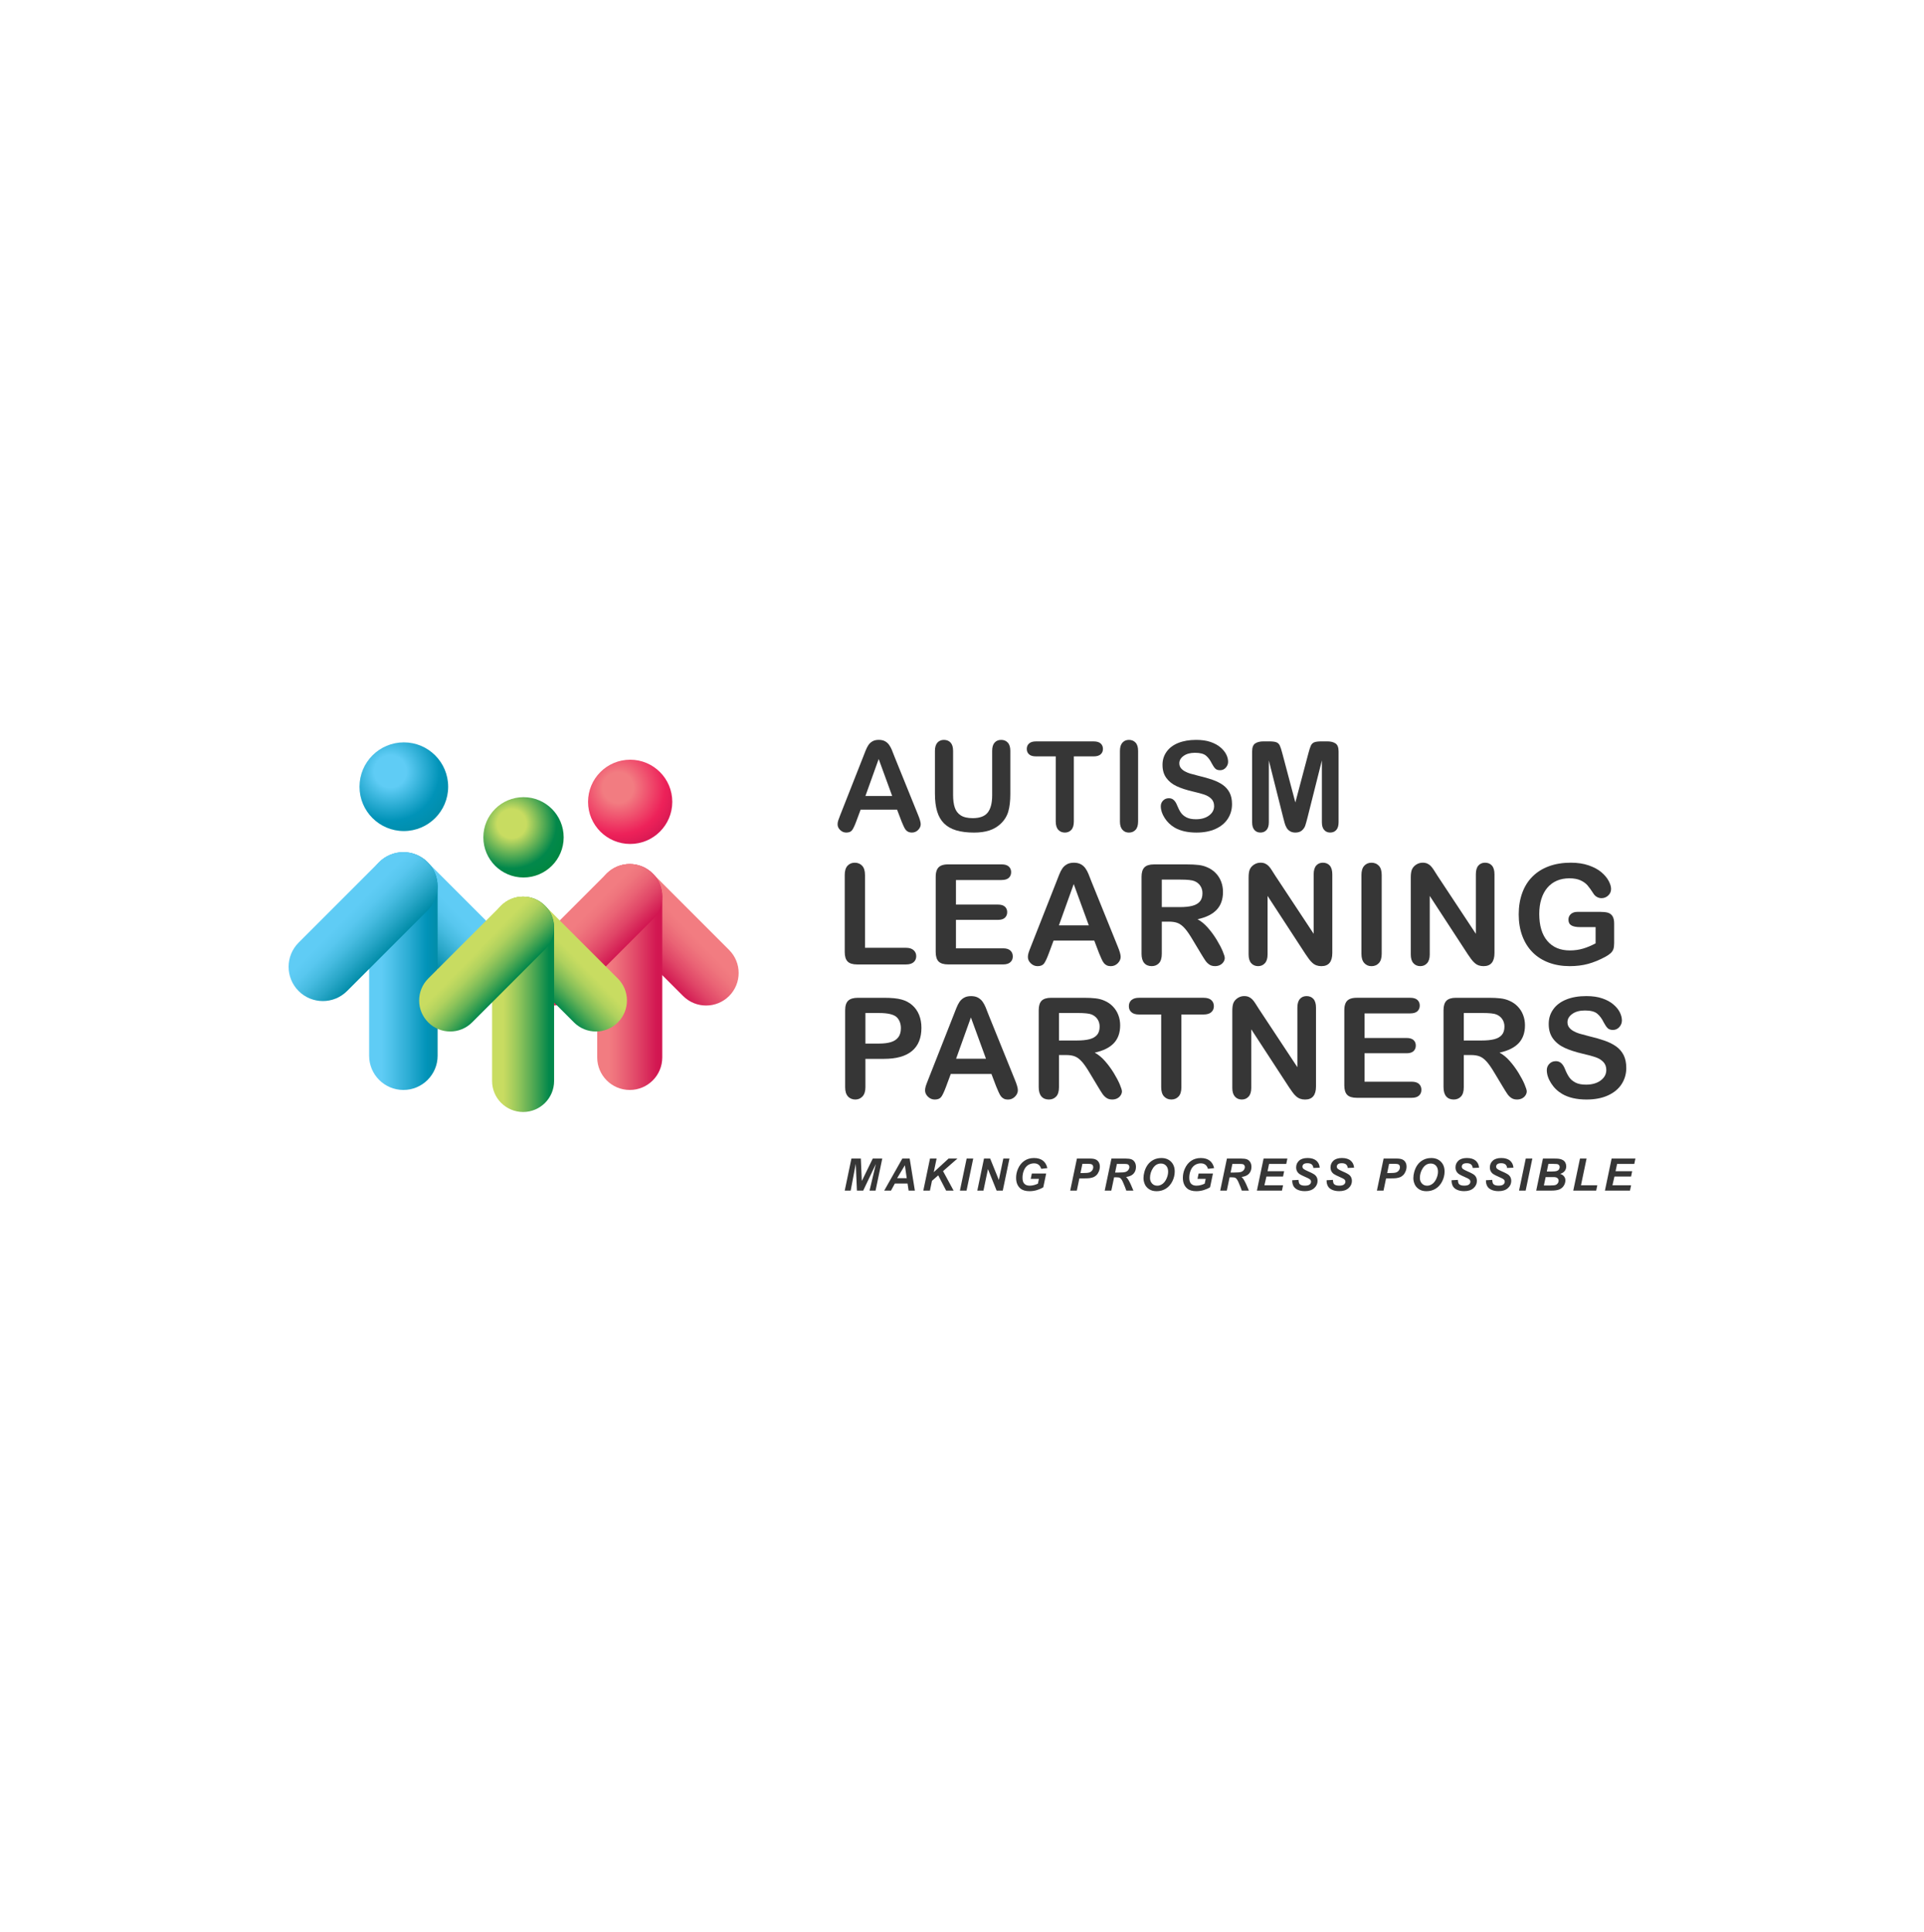 <?xml version="1.0" encoding="UTF-8"?> <svg xmlns="http://www.w3.org/2000/svg" width="246" height="247" viewBox="0 0 246 247" fill="none"><path d="M115.247 104.941L114.699 103.503H110.04L109.493 104.972C109.279 105.546 109.097 105.933 108.945 106.134C108.795 106.334 108.546 106.434 108.203 106.434C107.911 106.434 107.653 106.327 107.429 106.114C107.205 105.9 107.093 105.658 107.093 105.387C107.093 105.23 107.118 105.069 107.17 104.902C107.223 104.735 107.309 104.503 107.428 104.206L110.359 96.764C110.443 96.55 110.543 96.294 110.66 95.994C110.777 95.694 110.902 95.445 111.035 95.247C111.168 95.048 111.342 94.888 111.558 94.766C111.774 94.643 112.042 94.583 112.359 94.583C112.677 94.583 112.952 94.644 113.168 94.766C113.384 94.889 113.559 95.047 113.691 95.24C113.825 95.432 113.936 95.64 114.028 95.861C114.119 96.083 114.235 96.379 114.376 96.749L117.37 104.143C117.604 104.706 117.721 105.115 117.721 105.37C117.721 105.626 117.61 105.88 117.389 106.101C117.168 106.323 116.901 106.433 116.588 106.433C116.406 106.433 116.249 106.4 116.119 106.336C115.989 106.271 115.879 106.182 115.791 106.07C115.703 105.957 115.608 105.786 115.505 105.554C115.403 105.322 115.316 105.117 115.243 104.94L115.247 104.941ZM110.651 101.76H114.074L112.347 97.031L110.651 101.76Z" fill="#363636"></path><path d="M119.539 101.503V95.993C119.539 95.524 119.645 95.172 119.856 94.937C120.067 94.703 120.344 94.586 120.689 94.586C121.033 94.586 121.334 94.703 121.545 94.937C121.756 95.172 121.861 95.523 121.861 95.993V101.629C121.861 102.27 121.933 102.805 122.076 103.235C122.219 103.666 122.473 103.999 122.838 104.235C123.203 104.472 123.714 104.591 124.371 104.591C125.278 104.591 125.918 104.35 126.294 103.869C126.669 103.387 126.857 102.655 126.857 101.676V95.993C126.857 95.519 126.961 95.166 127.17 94.934C127.379 94.702 127.657 94.586 128.006 94.586C128.355 94.586 128.639 94.702 128.854 94.934C129.07 95.166 129.179 95.519 129.179 95.993V101.503C129.179 102.4 129.092 103.147 128.917 103.747C128.742 104.347 128.412 104.872 127.929 105.326C127.512 105.711 127.027 105.993 126.475 106.17C125.923 106.348 125.277 106.436 124.537 106.436C123.656 106.436 122.897 106.341 122.262 106.151C121.626 105.96 121.107 105.666 120.706 105.268C120.305 104.869 120.01 104.358 119.823 103.735C119.635 103.112 119.541 102.369 119.541 101.503H119.539Z" fill="#363636"></path><path d="M139.832 96.694H137.299V105.019C137.299 105.498 137.193 105.854 136.979 106.086C136.766 106.318 136.49 106.434 136.151 106.434C135.812 106.434 135.527 106.317 135.311 106.083C135.094 105.848 134.986 105.493 134.986 105.02V96.694H132.454C132.058 96.694 131.764 96.607 131.571 96.432C131.379 96.258 131.282 96.027 131.282 95.741C131.282 95.454 131.382 95.21 131.583 95.038C131.783 94.866 132.073 94.78 132.454 94.78H139.833C140.234 94.78 140.532 94.868 140.729 95.046C140.923 95.223 141.022 95.455 141.022 95.742C141.022 96.028 140.923 96.259 140.725 96.433C140.527 96.609 140.23 96.695 139.834 96.695L139.832 96.694Z" fill="#363636"></path><path d="M143.195 105.022V95.993C143.195 95.524 143.301 95.172 143.515 94.937C143.728 94.703 144.004 94.586 144.343 94.586C144.682 94.586 144.975 94.702 145.191 94.934C145.407 95.166 145.516 95.519 145.516 95.993V105.022C145.516 105.496 145.408 105.85 145.191 106.084C144.974 106.319 144.692 106.436 144.343 106.436C143.994 106.436 143.734 106.318 143.518 106.08C143.301 105.843 143.193 105.489 143.193 105.021L143.195 105.022Z" fill="#363636"></path><path d="M157.524 102.8C157.524 103.494 157.346 104.116 156.988 104.668C156.631 105.22 156.109 105.653 155.421 105.966C154.733 106.279 153.918 106.435 152.975 106.435C151.844 106.435 150.911 106.221 150.177 105.793C149.656 105.486 149.232 105.075 148.906 104.562C148.58 104.05 148.418 103.55 148.418 103.066C148.418 102.784 148.515 102.544 148.711 102.343C148.906 102.143 149.156 102.043 149.457 102.043C149.702 102.043 149.91 102.12 150.079 102.277C150.249 102.434 150.394 102.666 150.513 102.973C150.659 103.339 150.817 103.642 150.986 103.887C151.156 104.132 151.394 104.334 151.702 104.493C152.009 104.652 152.413 104.732 152.913 104.732C153.601 104.732 154.16 104.572 154.589 104.251C155.019 103.931 155.234 103.531 155.234 103.052C155.234 102.672 155.118 102.363 154.886 102.126C154.654 101.89 154.355 101.709 153.987 101.583C153.62 101.458 153.129 101.326 152.514 101.184C151.69 100.992 151.001 100.767 150.447 100.508C149.892 100.249 149.452 99.898 149.126 99.452C148.8 99.007 148.637 98.454 148.637 97.791C148.637 97.129 148.809 96.601 149.153 96.11C149.497 95.621 149.994 95.244 150.646 94.98C151.298 94.717 152.064 94.586 152.944 94.586C153.647 94.586 154.257 94.673 154.769 94.848C155.282 95.023 155.709 95.254 156.048 95.544C156.386 95.833 156.633 96.137 156.79 96.455C156.947 96.773 157.024 97.082 157.024 97.385C157.024 97.661 156.927 97.911 156.731 98.132C156.536 98.354 156.291 98.464 156 98.464C155.734 98.464 155.533 98.398 155.395 98.264C155.256 98.131 155.107 97.914 154.944 97.611C154.736 97.179 154.486 96.841 154.194 96.599C153.902 96.356 153.433 96.236 152.787 96.236C152.187 96.236 151.704 96.367 151.337 96.63C150.969 96.893 150.786 97.21 150.786 97.58C150.786 97.81 150.848 98.007 150.974 98.174C151.099 98.341 151.271 98.484 151.49 98.604C151.709 98.724 151.931 98.818 152.155 98.886C152.378 98.954 152.748 99.053 153.265 99.183C153.911 99.334 154.495 99.501 155.02 99.683C155.543 99.865 155.99 100.087 156.356 100.348C156.724 100.609 157.01 100.938 157.216 101.336C157.421 101.735 157.524 102.224 157.524 102.801V102.8Z" fill="#363636"></path><path d="M164.067 104.51L162.23 97.209V105.119C162.23 105.557 162.133 105.885 161.937 106.104C161.741 106.323 161.482 106.432 161.158 106.432C160.835 106.432 160.59 106.325 160.393 106.108C160.194 105.892 160.096 105.561 160.096 105.119V96.052C160.096 95.552 160.226 95.215 160.487 95.04C160.748 94.865 161.099 94.777 161.542 94.777H162.262C162.694 94.777 163.009 94.817 163.203 94.894C163.398 94.972 163.543 95.114 163.637 95.317C163.731 95.52 163.838 95.85 163.958 96.31L165.622 102.587L167.287 96.31C167.406 95.852 167.513 95.52 167.607 95.317C167.701 95.114 167.846 94.973 168.041 94.894C168.236 94.816 168.55 94.777 168.983 94.777H169.702C170.145 94.777 170.497 94.864 170.758 95.04C171.019 95.215 171.149 95.551 171.149 96.052V105.119C171.149 105.557 171.051 105.885 170.855 106.104C170.659 106.323 170.398 106.432 170.07 106.432C169.762 106.432 169.51 106.323 169.311 106.104C169.113 105.885 169.014 105.557 169.014 105.119V97.209L167.178 104.51C167.058 104.985 166.96 105.333 166.884 105.554C166.809 105.776 166.67 105.978 166.466 106.16C166.261 106.342 165.981 106.434 165.621 106.434C165.35 106.434 165.121 106.374 164.933 106.257C164.745 106.14 164.599 105.99 164.496 105.808C164.391 105.626 164.309 105.424 164.25 105.203C164.19 104.981 164.129 104.75 164.067 104.511V104.51Z" fill="#363636"></path><path d="M110.599 111.858V121.165H115.85C116.269 121.165 116.59 121.267 116.814 121.47C117.038 121.673 117.149 121.929 117.149 122.238C117.149 122.546 117.039 122.806 116.818 123.001C116.596 123.196 116.274 123.293 115.849 123.293H109.594C109.03 123.293 108.624 123.168 108.377 122.919C108.13 122.668 108.006 122.264 108.006 121.706V111.858C108.006 111.334 108.124 110.941 108.36 110.68C108.595 110.419 108.905 110.288 109.289 110.288C109.673 110.288 109.994 110.418 110.235 110.677C110.477 110.935 110.597 111.33 110.597 111.859L110.599 111.858Z" fill="#363636"></path><path d="M128.063 112.501H122.227V115.641H127.6C127.996 115.641 128.291 115.729 128.486 115.907C128.68 116.084 128.778 116.319 128.778 116.609C128.778 116.899 128.682 117.136 128.49 117.32C128.299 117.503 128.002 117.595 127.6 117.595H122.227V121.233H128.264C128.671 121.233 128.977 121.328 129.184 121.516C129.39 121.705 129.494 121.956 129.494 122.27C129.494 122.583 129.39 122.818 129.184 123.006C128.977 123.195 128.671 123.289 128.264 123.289H121.225C120.661 123.289 120.255 123.164 120.008 122.915C119.761 122.664 119.637 122.26 119.637 121.702V112.089C119.637 111.717 119.692 111.413 119.803 111.177C119.913 110.942 120.086 110.77 120.321 110.662C120.557 110.554 120.857 110.501 121.224 110.501H128.062C128.475 110.501 128.781 110.593 128.982 110.776C129.183 110.959 129.283 111.199 129.283 111.495C129.283 111.791 129.183 112.04 128.982 112.224C128.781 112.407 128.474 112.499 128.062 112.499L128.063 112.501Z" fill="#363636"></path><path d="M140.52 121.845L139.91 120.239H134.71L134.1 121.879C133.861 122.519 133.658 122.951 133.49 123.175C133.322 123.399 133.046 123.512 132.662 123.512C132.336 123.512 132.048 123.392 131.799 123.154C131.548 122.916 131.424 122.645 131.424 122.343C131.424 122.169 131.453 121.988 131.511 121.803C131.569 121.617 131.665 121.358 131.799 121.027L135.07 112.722C135.163 112.483 135.275 112.198 135.406 111.862C135.537 111.528 135.677 111.25 135.825 111.029C135.974 110.809 136.168 110.629 136.41 110.493C136.651 110.357 136.949 110.288 137.304 110.288C137.659 110.288 137.965 110.357 138.207 110.493C138.448 110.63 138.643 110.807 138.791 111.021C138.94 111.236 139.065 111.468 139.166 111.715C139.268 111.962 139.397 112.293 139.555 112.704L142.896 120.956C143.158 121.584 143.288 122.041 143.288 122.326C143.288 122.611 143.164 122.894 142.916 123.141C142.669 123.389 142.371 123.513 142.022 123.513C141.819 123.513 141.644 123.477 141.499 123.404C141.354 123.331 141.231 123.232 141.132 123.107C141.034 122.981 140.927 122.79 140.814 122.531C140.701 122.273 140.603 122.044 140.522 121.847L140.52 121.845ZM135.391 118.294H139.212L137.284 113.017L135.391 118.294Z" fill="#363636"></path><path d="M149.454 117.822H148.546V121.93C148.546 122.471 148.427 122.87 148.189 123.125C147.95 123.382 147.639 123.509 147.255 123.509C146.842 123.509 146.522 123.376 146.296 123.108C146.07 122.84 145.956 122.448 145.956 121.93V112.091C145.956 111.533 146.081 111.128 146.331 110.879C146.581 110.629 146.985 110.504 147.543 110.504H151.756C152.338 110.504 152.835 110.528 153.248 110.578C153.661 110.628 154.034 110.728 154.364 110.879C154.765 111.047 155.12 111.288 155.428 111.602C155.736 111.917 155.97 112.281 156.13 112.698C156.29 113.113 156.37 113.554 156.37 114.019C156.37 114.972 156.101 115.735 155.562 116.304C155.024 116.874 154.209 117.279 153.116 117.516C153.575 117.761 154.015 118.121 154.433 118.598C154.851 119.074 155.225 119.582 155.553 120.12C155.881 120.658 156.138 121.143 156.321 121.577C156.504 122.01 156.596 122.307 156.596 122.471C156.596 122.635 156.543 122.806 156.435 122.972C156.327 123.138 156.181 123.269 155.994 123.364C155.808 123.461 155.593 123.508 155.349 123.508C155.058 123.508 154.814 123.44 154.616 123.303C154.417 123.166 154.248 122.993 154.105 122.784C153.963 122.575 153.769 122.267 153.525 121.86L152.487 120.132C152.115 119.499 151.782 119.016 151.488 118.685C151.195 118.353 150.897 118.127 150.594 118.004C150.291 117.882 149.911 117.82 149.451 117.82L149.454 117.822ZM150.936 112.448H148.546V115.963H150.867C151.488 115.963 152.013 115.91 152.437 115.802C152.862 115.694 153.186 115.511 153.409 115.252C153.633 114.993 153.745 114.637 153.745 114.184C153.745 113.829 153.654 113.517 153.474 113.246C153.295 112.976 153.044 112.774 152.724 112.64C152.421 112.512 151.825 112.448 150.935 112.448H150.936Z" fill="#363636"></path><path d="M162.984 111.84L167.965 119.376V111.77C167.965 111.276 168.071 110.905 168.284 110.658C168.497 110.41 168.783 110.286 169.144 110.286C169.505 110.286 169.81 110.41 170.025 110.658C170.239 110.905 170.347 111.276 170.347 111.77V121.828C170.347 122.951 169.882 123.511 168.951 123.511C168.718 123.511 168.509 123.477 168.324 123.411C168.138 123.344 167.963 123.238 167.801 123.092C167.638 122.947 167.486 122.777 167.347 122.582C167.208 122.387 167.068 122.187 166.928 121.984L162.07 114.534V122.027C162.07 122.516 161.956 122.884 161.73 123.135C161.504 123.386 161.213 123.51 160.858 123.51C160.503 123.51 160.198 123.383 159.977 123.13C159.756 122.878 159.646 122.51 159.646 122.027V112.161C159.646 111.742 159.692 111.414 159.785 111.175C159.895 110.913 160.078 110.699 160.335 110.533C160.591 110.368 160.867 110.285 161.163 110.285C161.395 110.285 161.594 110.323 161.76 110.399C161.926 110.474 162.071 110.576 162.196 110.704C162.322 110.832 162.449 110.997 162.58 111.202C162.712 111.406 162.846 111.617 162.986 111.838L162.984 111.84Z" fill="#363636"></path><path d="M174.072 121.933V111.858C174.072 111.334 174.192 110.941 174.43 110.68C174.667 110.418 174.976 110.288 175.354 110.288C175.732 110.288 176.059 110.418 176.301 110.677C176.542 110.935 176.663 111.33 176.663 111.859V121.934C176.663 122.463 176.542 122.858 176.301 123.121C176.059 123.383 175.744 123.513 175.354 123.513C174.964 123.513 174.675 123.38 174.434 123.116C174.193 122.851 174.072 122.457 174.072 121.934V121.933Z" fill="#363636"></path><path d="M183.719 111.84L188.701 119.376V111.77C188.701 111.276 188.806 110.905 189.02 110.658C189.232 110.41 189.519 110.286 189.879 110.286C190.24 110.286 190.545 110.41 190.76 110.658C190.974 110.905 191.082 111.276 191.082 111.77V121.828C191.082 122.951 190.617 123.511 189.687 123.511C189.454 123.511 189.245 123.477 189.059 123.411C188.874 123.344 188.698 123.238 188.536 123.092C188.374 122.947 188.222 122.777 188.082 122.582C187.943 122.387 187.803 122.187 187.664 121.984L182.805 114.534V122.027C182.805 122.516 182.692 122.884 182.465 123.135C182.239 123.386 181.948 123.51 181.593 123.51C181.238 123.51 180.933 123.383 180.713 123.13C180.491 122.878 180.381 122.51 180.381 122.027V112.161C180.381 111.742 180.427 111.414 180.52 111.175C180.63 110.913 180.814 110.699 181.07 110.533C181.326 110.368 181.602 110.285 181.898 110.285C182.13 110.285 182.33 110.323 182.496 110.399C182.662 110.474 182.807 110.576 182.932 110.704C183.057 110.832 183.185 110.997 183.316 111.202C183.447 111.406 183.581 111.617 183.722 111.838L183.719 111.84Z" fill="#363636"></path><path d="M206.384 118.092V120.544C206.384 120.869 206.352 121.129 206.288 121.324C206.224 121.519 206.106 121.695 205.935 121.852C205.764 122.009 205.545 122.161 205.277 122.306C204.503 122.724 203.759 123.029 203.043 123.222C202.328 123.415 201.549 123.51 200.706 123.51C199.723 123.51 198.828 123.359 198.019 123.056C197.211 122.753 196.522 122.315 195.952 121.74C195.382 121.164 194.945 120.466 194.639 119.646C194.333 118.825 194.181 117.91 194.181 116.897C194.181 115.885 194.329 114.993 194.625 114.167C194.922 113.341 195.358 112.64 195.934 112.065C196.509 111.489 197.21 111.048 198.036 110.743C198.861 110.438 199.798 110.285 200.844 110.285C201.705 110.285 202.467 110.4 203.129 110.63C203.792 110.859 204.33 111.148 204.743 111.497C205.156 111.847 205.467 112.215 205.677 112.605C205.886 112.995 205.991 113.341 205.991 113.644C205.991 113.969 205.871 114.247 205.629 114.476C205.388 114.706 205.098 114.821 204.762 114.821C204.576 114.821 204.396 114.777 204.226 114.69C204.054 114.603 203.91 114.481 203.794 114.323C203.474 113.823 203.204 113.445 202.983 113.189C202.762 112.932 202.465 112.718 202.089 112.544C201.713 112.37 201.235 112.282 200.654 112.282C200.073 112.282 199.519 112.385 199.048 112.591C198.577 112.798 198.175 113.097 197.841 113.49C197.507 113.882 197.25 114.364 197.073 114.933C196.895 115.503 196.807 116.134 196.807 116.827C196.807 118.327 197.152 119.481 197.841 120.289C198.53 121.098 199.49 121.502 200.723 121.502C201.322 121.502 201.885 121.423 202.411 121.266C202.938 121.11 203.472 120.886 204.012 120.595V118.518H202.006C201.524 118.518 201.158 118.445 200.911 118.3C200.664 118.155 200.54 117.908 200.54 117.559C200.54 117.273 200.643 117.038 200.85 116.852C201.056 116.667 201.337 116.573 201.692 116.573H204.632C204.992 116.573 205.297 116.605 205.548 116.669C205.799 116.733 206 116.875 206.155 117.096C206.309 117.317 206.386 117.648 206.386 118.09L206.384 118.092Z" fill="#363636"></path><path d="M113.023 135.363H110.651V138.983C110.651 139.501 110.529 139.894 110.284 140.161C110.04 140.428 109.732 140.562 109.36 140.562C108.987 140.562 108.656 140.43 108.418 140.165C108.179 139.901 108.061 139.512 108.061 139.001V129.144C108.061 128.574 108.192 128.167 108.453 127.922C108.714 127.677 109.13 127.556 109.7 127.556H113.023C114.006 127.556 114.762 127.631 115.291 127.783C115.814 127.928 116.267 128.169 116.647 128.507C117.028 128.844 117.318 129.257 117.515 129.746C117.712 130.234 117.812 130.784 117.812 131.394C117.812 132.697 117.411 133.684 116.608 134.356C115.805 135.028 114.61 135.363 113.022 135.363H113.023ZM112.396 129.501H110.651V133.409H112.396C113.006 133.409 113.516 133.345 113.927 133.218C114.336 133.09 114.65 132.88 114.864 132.59C115.079 132.299 115.187 131.919 115.187 131.448C115.187 130.884 115.021 130.424 114.689 130.069C114.317 129.691 113.552 129.502 112.395 129.502L112.396 129.501Z" fill="#363636"></path><path d="M127.374 138.897L126.764 137.292H121.565L120.955 138.932C120.716 139.571 120.513 140.004 120.344 140.228C120.176 140.452 119.9 140.564 119.516 140.564C119.19 140.564 118.902 140.445 118.653 140.207C118.402 139.969 118.278 139.698 118.278 139.396C118.278 139.222 118.307 139.041 118.365 138.856C118.423 138.67 118.52 138.411 118.653 138.079L121.924 129.775C122.017 129.537 122.13 129.25 122.261 128.915C122.392 128.58 122.531 128.303 122.68 128.082C122.828 127.862 123.023 127.682 123.264 127.546C123.506 127.409 123.804 127.341 124.159 127.341C124.514 127.341 124.82 127.409 125.061 127.546C125.302 127.683 125.497 127.859 125.646 128.074C125.794 128.29 125.92 128.521 126.021 128.768C126.123 129.015 126.251 129.345 126.409 129.758L129.75 138.01C130.012 138.637 130.142 139.094 130.142 139.38C130.142 139.665 130.018 139.948 129.771 140.195C129.524 140.442 129.226 140.567 128.877 140.567C128.674 140.567 128.498 140.531 128.353 140.458C128.208 140.384 128.085 140.286 127.987 140.161C127.888 140.035 127.781 139.844 127.669 139.585C127.555 139.326 127.458 139.098 127.377 138.901L127.374 138.897ZM122.245 135.346H126.066L124.138 130.069L122.245 135.346Z" fill="#363636"></path><path d="M136.306 134.873H135.399V138.982C135.399 139.523 135.28 139.922 135.042 140.177C134.803 140.433 134.492 140.561 134.108 140.561C133.695 140.561 133.375 140.428 133.148 140.16C132.922 139.892 132.809 139.5 132.809 138.982V129.143C132.809 128.585 132.934 128.18 133.183 127.93C133.433 127.681 133.838 127.556 134.396 127.556H138.609C139.19 127.556 139.688 127.58 140.101 127.63C140.514 127.68 140.886 127.78 141.217 127.93C141.618 128.099 141.973 128.34 142.28 128.654C142.589 128.969 142.822 129.333 142.982 129.749C143.142 130.165 143.222 130.605 143.222 131.071C143.222 132.024 142.953 132.786 142.415 133.356C141.877 133.926 141.061 134.33 139.968 134.568C140.428 134.813 140.867 135.173 141.285 135.649C141.704 136.126 142.077 136.634 142.406 137.171C142.734 137.71 142.99 138.195 143.174 138.628C143.357 139.062 143.449 139.359 143.449 139.523C143.449 139.686 143.395 139.858 143.287 140.024C143.179 140.19 143.033 140.321 142.847 140.416C142.661 140.512 142.445 140.56 142.202 140.56C141.91 140.56 141.667 140.491 141.468 140.355C141.27 140.218 141.101 140.045 140.958 139.836C140.815 139.627 140.622 139.319 140.378 138.911L139.34 137.184C138.967 136.551 138.634 136.068 138.341 135.736C138.047 135.405 137.749 135.178 137.446 135.055C137.144 134.934 136.763 134.872 136.304 134.872L136.306 134.873ZM137.79 129.5H135.4V133.015H137.72C138.342 133.015 138.866 132.962 139.291 132.854C139.716 132.746 140.039 132.562 140.263 132.304C140.487 132.045 140.598 131.689 140.598 131.235C140.598 130.88 140.508 130.568 140.328 130.298C140.148 130.028 139.898 129.826 139.577 129.691C139.275 129.564 138.678 129.5 137.789 129.5H137.79Z" fill="#363636"></path><path d="M153.876 129.692H151.051V138.981C151.051 139.516 150.931 139.913 150.693 140.172C150.454 140.43 150.147 140.56 149.769 140.56C149.39 140.56 149.073 140.429 148.831 140.168C148.59 139.906 148.469 139.512 148.469 138.981V129.692H145.644C145.202 129.692 144.873 129.594 144.657 129.399C144.442 129.204 144.335 128.947 144.335 128.627C144.335 128.307 144.446 128.034 144.671 127.841C144.895 127.65 145.219 127.554 145.644 127.554H153.878C154.325 127.554 154.658 127.652 154.876 127.851C155.094 128.049 155.203 128.308 155.203 128.627C155.203 128.946 155.093 129.204 154.872 129.399C154.65 129.594 154.32 129.692 153.878 129.692H153.876Z" fill="#363636"></path><path d="M160.899 128.892L165.88 136.429V128.823C165.88 128.329 165.986 127.957 166.199 127.71C166.412 127.463 166.698 127.339 167.059 127.339C167.42 127.339 167.725 127.463 167.94 127.71C168.154 127.957 168.262 128.329 168.262 128.823V138.88C168.262 140.003 167.797 140.564 166.866 140.564C166.633 140.564 166.425 140.53 166.239 140.464C166.053 140.397 165.878 140.291 165.716 140.145C165.553 140 165.401 139.829 165.262 139.634C165.123 139.44 164.983 139.24 164.843 139.037L159.985 131.587V139.08C159.985 139.568 159.871 139.937 159.645 140.188C159.419 140.438 159.128 140.562 158.773 140.562C158.418 140.562 158.113 140.436 157.892 140.183C157.671 139.93 157.561 139.563 157.561 139.08V129.214C157.561 128.795 157.607 128.467 157.7 128.228C157.81 127.965 157.993 127.752 158.25 127.586C158.506 127.42 158.782 127.338 159.078 127.338C159.31 127.338 159.509 127.376 159.675 127.452C159.841 127.527 159.986 127.629 160.112 127.757C160.237 127.884 160.364 128.05 160.495 128.254C160.627 128.457 160.761 128.67 160.902 128.891L160.899 128.892Z" fill="#363636"></path><path d="M180.308 129.554H174.472V132.694H179.846C180.241 132.694 180.536 132.782 180.731 132.96C180.926 133.137 181.023 133.371 181.023 133.661C181.023 133.951 180.927 134.189 180.735 134.373C180.544 134.556 180.247 134.647 179.846 134.647H174.472V138.285H180.509C180.916 138.285 181.223 138.38 181.429 138.568C181.636 138.758 181.739 139.009 181.739 139.322C181.739 139.636 181.636 139.871 181.429 140.059C181.223 140.248 180.916 140.342 180.509 140.342H173.47C172.906 140.342 172.5 140.217 172.253 139.967C172.006 139.717 171.882 139.313 171.882 138.755V129.142C171.882 128.769 171.938 128.466 172.048 128.23C172.158 127.995 172.331 127.823 172.566 127.715C172.802 127.607 173.102 127.554 173.469 127.554H180.307C180.72 127.554 181.027 127.645 181.227 127.829C181.428 128.012 181.528 128.252 181.528 128.548C181.528 128.844 181.428 129.093 181.227 129.276C181.027 129.46 180.719 129.551 180.307 129.551L180.308 129.554Z" fill="#363636"></path><path d="M188.065 134.873H187.158V138.982C187.158 139.523 187.038 139.922 186.8 140.177C186.562 140.433 186.251 140.561 185.867 140.561C185.454 140.561 185.133 140.428 184.907 140.16C184.681 139.892 184.567 139.5 184.567 138.982V129.143C184.567 128.585 184.693 128.18 184.942 127.93C185.191 127.681 185.596 127.556 186.154 127.556H190.368C190.949 127.556 191.446 127.58 191.859 127.63C192.272 127.68 192.645 127.78 192.975 127.93C193.377 128.099 193.732 128.34 194.039 128.654C194.348 128.969 194.581 129.333 194.741 129.749C194.901 130.165 194.981 130.605 194.981 131.071C194.981 132.024 194.712 132.786 194.174 133.356C193.636 133.926 192.82 134.33 191.727 134.568C192.187 134.813 192.626 135.173 193.044 135.649C193.463 136.126 193.836 136.634 194.164 137.171C194.493 137.71 194.749 138.195 194.932 138.628C195.116 139.062 195.207 139.359 195.207 139.523C195.207 139.686 195.154 139.858 195.046 140.024C194.938 140.19 194.792 140.321 194.605 140.416C194.42 140.512 194.204 140.56 193.96 140.56C193.669 140.56 193.426 140.491 193.227 140.355C193.029 140.218 192.859 140.045 192.717 139.836C192.574 139.627 192.38 139.319 192.137 138.911L191.098 137.184C190.726 136.551 190.393 136.068 190.1 135.736C189.806 135.405 189.508 135.178 189.205 135.055C188.902 134.934 188.522 134.872 188.063 134.872L188.065 134.873ZM189.547 129.5H187.158V133.015H189.478C190.1 133.015 190.624 132.962 191.049 132.854C191.473 132.746 191.797 132.562 192.021 132.304C192.245 132.045 192.356 131.689 192.356 131.235C192.356 130.88 192.265 130.568 192.086 130.298C191.906 130.028 191.655 129.826 191.335 129.691C191.032 129.564 190.436 129.5 189.546 129.5H189.547Z" fill="#363636"></path><path d="M207.936 136.507C207.936 137.281 207.736 137.976 207.338 138.592C206.94 139.208 206.357 139.69 205.589 140.039C204.821 140.388 203.911 140.562 202.858 140.562C201.596 140.562 200.555 140.325 199.735 139.847C199.154 139.503 198.681 139.045 198.318 138.473C197.955 137.9 197.772 137.343 197.772 136.803C197.772 136.488 197.881 136.219 198.1 135.995C198.318 135.771 198.595 135.659 198.933 135.659C199.206 135.659 199.437 135.746 199.626 135.921C199.815 136.095 199.977 136.355 200.11 136.697C200.272 137.104 200.449 137.444 200.638 137.718C200.827 137.992 201.093 138.217 201.436 138.394C201.779 138.572 202.229 138.66 202.789 138.66C203.556 138.66 204.179 138.481 204.66 138.124C205.14 137.767 205.379 137.32 205.379 136.785C205.379 136.361 205.249 136.016 204.99 135.752C204.732 135.487 204.398 135.285 203.987 135.145C203.576 135.005 203.029 134.857 202.343 134.701C201.424 134.486 200.655 134.234 200.036 133.947C199.416 133.659 198.924 133.266 198.561 132.769C198.198 132.272 198.016 131.654 198.016 130.915C198.016 130.177 198.207 129.587 198.591 129.04C198.975 128.493 199.531 128.073 200.257 127.779C200.985 127.485 201.838 127.338 202.822 127.338C203.608 127.338 204.286 127.435 204.859 127.63C205.432 127.825 205.908 128.084 206.285 128.406C206.663 128.729 206.939 129.068 207.113 129.423C207.287 129.777 207.375 130.123 207.375 130.461C207.375 130.769 207.266 131.047 207.048 131.294C206.83 131.541 206.559 131.665 206.233 131.665C205.936 131.665 205.711 131.591 205.556 131.442C205.402 131.294 205.235 131.051 205.055 130.714C204.822 130.231 204.544 129.854 204.218 129.584C203.892 129.313 203.369 129.178 202.647 129.178C201.978 129.178 201.439 129.325 201.029 129.619C200.619 129.912 200.414 130.266 200.414 130.679C200.414 130.935 200.483 131.156 200.623 131.341C200.762 131.527 200.954 131.687 201.198 131.821C201.443 131.955 201.69 132.06 201.939 132.136C202.19 132.211 202.602 132.321 203.178 132.468C203.9 132.636 204.552 132.823 205.136 133.026C205.721 133.229 206.218 133.477 206.628 133.767C207.038 134.058 207.358 134.426 207.588 134.87C207.817 135.316 207.932 135.861 207.932 136.506L207.936 136.507Z" fill="#363636"></path><path d="M110.366 152.207H109.566L109.418 148.78L108.767 152.207H108.006L108.862 148.106H110.065L110.191 150.979L111.589 148.106H112.806L111.947 152.207H111.178L111.987 148.805L110.367 152.207H110.366Z" fill="#363636"></path><path d="M116.038 151.3H114.414L113.921 152.207H113.054L115.372 148.106H116.31L116.975 152.207H116.176L116.038 151.3ZM115.934 150.618L115.696 148.968L114.706 150.618H115.934Z" fill="#363636"></path><path d="M118.053 152.207L118.909 148.106H119.753L119.39 149.849L121.286 148.106H122.415L120.576 149.715L121.926 152.207H120.972L119.959 150.254L119.162 150.951L118.9 152.207H118.052H118.053Z" fill="#363636"></path><path d="M122.734 152.207L123.594 148.106H124.436L123.58 152.207H122.736H122.734Z" fill="#363636"></path><path d="M128.213 152.207H127.427L126.319 149.451L125.743 152.207H124.957L125.813 148.106H126.601L127.711 150.85L128.284 148.106H129.068L128.212 152.207H128.213Z" fill="#363636"></path><path d="M131.928 150.019H133.763L133.394 151.778C133.177 151.918 132.913 152.036 132.598 152.134C132.284 152.231 131.963 152.279 131.637 152.279C131.129 152.279 130.741 152.164 130.47 151.935C130.101 151.623 129.917 151.168 129.917 150.573C129.917 150.174 129.996 149.792 130.155 149.426C130.345 148.986 130.616 148.645 130.966 148.402C131.317 148.159 131.729 148.039 132.203 148.039C132.676 148.039 133.056 148.149 133.342 148.369C133.629 148.589 133.818 148.91 133.912 149.331L133.126 149.421C133.057 149.189 132.946 149.015 132.791 148.897C132.637 148.779 132.444 148.721 132.211 148.721C131.938 148.721 131.688 148.792 131.461 148.934C131.233 149.076 131.056 149.295 130.927 149.591C130.799 149.888 130.735 150.211 130.735 150.562C130.735 150.912 130.813 151.162 130.97 151.327C131.127 151.492 131.356 151.574 131.658 151.574C131.839 151.574 132.025 151.549 132.215 151.498C132.405 151.446 132.569 151.385 132.708 151.314L132.834 150.705H131.788L131.931 150.02L131.928 150.019Z" fill="#363636"></path><path d="M137.679 152.207H136.835L137.694 148.106H139.361C139.658 148.106 139.891 148.142 140.064 148.212C140.236 148.282 140.374 148.397 140.475 148.559C140.575 148.72 140.626 148.913 140.626 149.136C140.626 149.344 140.586 149.544 140.506 149.74C140.425 149.936 140.327 150.093 140.21 150.21C140.093 150.328 139.968 150.416 139.834 150.477C139.7 150.537 139.519 150.583 139.291 150.615C139.158 150.634 138.911 150.643 138.548 150.643H138.008L137.68 152.207H137.679ZM138.146 149.963H138.406C138.851 149.963 139.149 149.936 139.298 149.88C139.447 149.824 139.565 149.734 139.651 149.612C139.737 149.489 139.779 149.354 139.779 149.206C139.779 149.108 139.757 149.026 139.714 148.963C139.67 148.9 139.609 148.853 139.529 148.825C139.45 148.796 139.274 148.781 138.999 148.781H138.395L138.147 149.965L138.146 149.963Z" fill="#363636"></path><path d="M142.092 152.207H141.248L142.107 148.106H143.928C144.24 148.106 144.484 148.139 144.659 148.203C144.833 148.267 144.974 148.385 145.081 148.557C145.189 148.729 145.242 148.936 145.242 149.18C145.242 149.528 145.137 149.816 144.929 150.043C144.72 150.269 144.404 150.409 143.98 150.463C144.088 150.56 144.19 150.688 144.285 150.846C144.473 151.166 144.683 151.619 144.914 152.205H144.008C143.936 151.974 143.792 151.613 143.579 151.123C143.464 150.858 143.341 150.68 143.21 150.589C143.13 150.535 142.991 150.508 142.791 150.508H142.448L142.092 152.205V152.207ZM142.576 149.894H143.024C143.477 149.894 143.778 149.866 143.925 149.812C144.073 149.758 144.19 149.674 144.274 149.558C144.357 149.442 144.4 149.321 144.4 149.195C144.4 149.046 144.339 148.934 144.217 148.859C144.143 148.814 143.981 148.792 143.734 148.792H142.805L142.576 149.894Z" fill="#363636"></path><path d="M146.206 150.601C146.206 150.358 146.243 150.102 146.315 149.834C146.41 149.475 146.556 149.162 146.75 148.897C146.945 148.632 147.19 148.423 147.487 148.269C147.784 148.116 148.121 148.039 148.5 148.039C149.007 148.039 149.416 148.197 149.729 148.512C150.042 148.827 150.198 149.245 150.198 149.766C150.198 150.199 150.096 150.617 149.893 151.021C149.69 151.426 149.414 151.737 149.065 151.955C148.716 152.172 148.321 152.282 147.881 152.282C147.498 152.282 147.178 152.195 146.919 152.022C146.66 151.849 146.475 151.634 146.368 151.377C146.26 151.121 146.205 150.862 146.205 150.601H146.206ZM147.039 150.585C147.039 150.866 147.125 151.102 147.297 151.293C147.469 151.483 147.694 151.578 147.974 151.578C148.202 151.578 148.42 151.503 148.63 151.353C148.841 151.203 149.013 150.975 149.15 150.671C149.288 150.366 149.356 150.069 149.356 149.779C149.356 149.456 149.268 149.204 149.095 149.02C148.922 148.835 148.701 148.744 148.432 148.744C148.02 148.744 147.685 148.936 147.426 149.32C147.169 149.704 147.039 150.125 147.039 150.585Z" fill="#363636"></path><path d="M153.251 150.019H155.086L154.717 151.778C154.501 151.918 154.236 152.036 153.921 152.134C153.607 152.231 153.286 152.279 152.96 152.279C152.452 152.279 152.064 152.164 151.794 151.935C151.425 151.623 151.24 151.168 151.24 150.573C151.24 150.174 151.319 149.792 151.479 149.426C151.669 148.986 151.939 148.645 152.29 148.402C152.64 148.159 153.053 148.039 153.526 148.039C153.999 148.039 154.379 148.149 154.666 148.369C154.952 148.589 155.141 148.91 155.235 149.331L154.449 149.421C154.38 149.189 154.269 149.015 154.115 148.897C153.96 148.779 153.767 148.721 153.534 148.721C153.261 148.721 153.011 148.792 152.785 148.934C152.557 149.076 152.379 149.295 152.251 149.591C152.122 149.888 152.058 150.211 152.058 150.562C152.058 150.912 152.136 151.162 152.293 151.327C152.45 151.492 152.679 151.574 152.982 151.574C153.163 151.574 153.348 151.549 153.538 151.498C153.729 151.446 153.892 151.385 154.031 151.314L154.157 150.705H153.111L153.254 150.02L153.251 150.019Z" fill="#363636"></path><path d="M156.859 152.207H156.015L156.874 148.106H158.694C159.007 148.106 159.251 148.139 159.425 148.203C159.599 148.267 159.74 148.385 159.848 148.557C159.956 148.729 160.008 148.936 160.008 149.18C160.008 149.528 159.904 149.816 159.696 150.043C159.487 150.269 159.171 150.409 158.747 150.463C158.855 150.56 158.957 150.688 159.052 150.846C159.24 151.166 159.449 151.619 159.681 152.205H158.774C158.702 151.974 158.559 151.613 158.346 151.123C158.23 150.858 158.108 150.68 157.977 150.589C157.897 150.535 157.757 150.508 157.558 150.508H157.214L156.859 152.205V152.207ZM157.342 149.894H157.79C158.244 149.894 158.544 149.866 158.692 149.812C158.84 149.758 158.957 149.674 159.04 149.558C159.124 149.442 159.166 149.321 159.166 149.195C159.166 149.046 159.106 148.934 158.984 148.859C158.91 148.814 158.748 148.792 158.501 148.792H157.572L157.342 149.894Z" fill="#363636"></path><path d="M160.706 152.207L161.562 148.106H164.602L164.459 148.792H162.263L162.067 149.723H164.19L164.047 150.408H161.924L161.666 151.522H164.053L163.907 152.207H160.705H160.706Z" fill="#363636"></path><path d="M165.228 150.878L166.031 150.836C166.042 151.091 166.086 151.264 166.163 151.354C166.285 151.499 166.513 151.572 166.846 151.572C167.122 151.572 167.321 151.522 167.444 151.424C167.566 151.325 167.628 151.206 167.628 151.066C167.628 150.945 167.578 150.843 167.477 150.758C167.406 150.696 167.211 150.597 166.894 150.459C166.575 150.322 166.344 150.206 166.197 150.114C166.05 150.021 165.936 149.902 165.851 149.755C165.767 149.607 165.725 149.435 165.725 149.237C165.725 148.892 165.85 148.606 166.1 148.378C166.349 148.15 166.711 148.036 167.185 148.036C167.658 148.036 168.038 148.15 168.302 148.374C168.565 148.6 168.711 148.9 168.737 149.275L167.928 149.311C167.908 149.115 167.836 148.965 167.715 148.861C167.594 148.757 167.415 148.704 167.178 148.704C166.941 148.704 166.778 148.745 166.678 148.827C166.579 148.909 166.528 149.012 166.528 149.137C166.528 149.255 166.574 149.351 166.666 149.428C166.757 149.506 166.959 149.614 167.273 149.75C167.745 149.953 168.045 150.118 168.173 150.245C168.366 150.432 168.461 150.671 168.461 150.963C168.461 151.325 168.318 151.635 168.031 151.89C167.745 152.147 167.346 152.275 166.835 152.275C166.482 152.275 166.178 152.215 165.919 152.097C165.661 151.979 165.478 151.814 165.372 151.604C165.266 151.393 165.216 151.15 165.224 150.876L165.228 150.878Z" fill="#363636"></path><path d="M169.621 150.878L170.425 150.836C170.436 151.091 170.48 151.264 170.556 151.354C170.679 151.499 170.907 151.572 171.239 151.572C171.515 151.572 171.715 151.522 171.837 151.424C171.96 151.325 172.022 151.206 172.022 151.066C172.022 150.945 171.971 150.843 171.87 150.758C171.799 150.696 171.605 150.597 171.287 150.459C170.969 150.322 170.737 150.206 170.591 150.114C170.444 150.021 170.329 149.902 170.245 149.755C170.161 149.607 170.119 149.435 170.119 149.237C170.119 148.892 170.244 148.606 170.493 148.378C170.743 148.15 171.105 148.036 171.578 148.036C172.051 148.036 172.432 148.15 172.695 148.374C172.959 148.6 173.104 148.9 173.131 149.275L172.322 149.311C172.301 149.115 172.23 148.965 172.109 148.861C171.987 148.757 171.808 148.704 171.571 148.704C171.334 148.704 171.171 148.745 171.072 148.827C170.972 148.909 170.922 149.012 170.922 149.137C170.922 149.255 170.968 149.351 171.059 149.428C171.151 149.506 171.352 149.614 171.666 149.75C172.138 149.953 172.439 150.118 172.567 150.245C172.759 150.432 172.854 150.671 172.854 150.963C172.854 151.325 172.711 151.635 172.425 151.89C172.138 152.147 171.74 152.275 171.229 152.275C170.876 152.275 170.571 152.215 170.312 152.097C170.055 151.979 169.871 151.814 169.766 151.604C169.659 151.393 169.61 151.15 169.618 150.876L169.621 150.878Z" fill="#363636"></path><path d="M176.893 152.207H176.049L176.908 148.106H178.575C178.872 148.106 179.105 148.142 179.278 148.212C179.45 148.282 179.588 148.397 179.688 148.559C179.789 148.72 179.84 148.913 179.84 149.136C179.84 149.344 179.8 149.544 179.719 149.74C179.639 149.936 179.541 150.093 179.424 150.21C179.307 150.328 179.182 150.416 179.048 150.477C178.914 150.537 178.733 150.583 178.505 150.615C178.372 150.634 178.125 150.643 177.762 150.643H177.222L176.894 152.207H176.893ZM177.359 149.963H177.619C178.065 149.963 178.363 149.936 178.512 149.88C178.661 149.824 178.779 149.734 178.865 149.612C178.951 149.489 178.993 149.354 178.993 149.206C178.993 149.108 178.971 149.026 178.928 148.963C178.884 148.9 178.822 148.853 178.743 148.825C178.664 148.796 178.488 148.781 178.213 148.781H177.609L177.361 149.965L177.359 149.963Z" fill="#363636"></path><path d="M180.71 150.601C180.71 150.358 180.747 150.102 180.819 149.834C180.914 149.475 181.06 149.162 181.254 148.897C181.449 148.632 181.694 148.423 181.991 148.269C182.288 148.116 182.624 148.039 183.004 148.039C183.511 148.039 183.92 148.197 184.233 148.512C184.546 148.827 184.701 149.245 184.701 149.766C184.701 150.199 184.6 150.617 184.397 151.021C184.194 151.426 183.918 151.737 183.568 151.955C183.22 152.172 182.825 152.282 182.385 152.282C182.002 152.282 181.682 152.195 181.423 152.022C181.164 151.849 180.979 151.634 180.872 151.377C180.764 151.121 180.709 150.862 180.709 150.601H180.71ZM181.543 150.585C181.543 150.866 181.629 151.102 181.801 151.293C181.973 151.483 182.198 151.578 182.478 151.578C182.706 151.578 182.923 151.503 183.134 151.353C183.345 151.203 183.517 150.975 183.654 150.671C183.792 150.366 183.859 150.069 183.859 149.779C183.859 149.456 183.772 149.204 183.599 149.02C183.426 148.835 183.205 148.744 182.936 148.744C182.524 148.744 182.189 148.936 181.93 149.32C181.672 149.704 181.543 150.125 181.543 150.585Z" fill="#363636"></path><path d="M185.601 150.878L186.404 150.836C186.415 151.091 186.459 151.264 186.536 151.354C186.658 151.499 186.886 151.572 187.219 151.572C187.495 151.572 187.694 151.522 187.817 151.424C187.939 151.325 188.001 151.206 188.001 151.066C188.001 150.945 187.951 150.843 187.85 150.758C187.779 150.696 187.584 150.597 187.267 150.459C186.948 150.322 186.717 150.206 186.57 150.114C186.424 150.021 186.309 149.902 186.224 149.755C186.141 149.607 186.098 149.435 186.098 149.237C186.098 148.892 186.223 148.606 186.473 148.378C186.723 148.15 187.085 148.036 187.558 148.036C188.031 148.036 188.411 148.15 188.675 148.374C188.938 148.6 189.084 148.9 189.11 149.275L188.301 149.311C188.281 149.115 188.21 148.965 188.088 148.861C187.967 148.757 187.788 148.704 187.551 148.704C187.314 148.704 187.151 148.745 187.051 148.827C186.952 148.909 186.901 149.012 186.901 149.137C186.901 149.255 186.947 149.351 187.039 149.428C187.13 149.506 187.332 149.614 187.646 149.75C188.118 149.953 188.418 150.118 188.546 150.245C188.739 150.432 188.834 150.671 188.834 150.963C188.834 151.325 188.691 151.635 188.404 151.89C188.118 152.147 187.719 152.275 187.208 152.275C186.855 152.275 186.551 152.215 186.292 152.097C186.034 151.979 185.851 151.814 185.745 151.604C185.639 151.393 185.59 151.15 185.598 150.876L185.601 150.878Z" fill="#363636"></path><path d="M189.995 150.878L190.798 150.836C190.809 151.091 190.853 151.264 190.929 151.354C191.052 151.499 191.28 151.572 191.612 151.572C191.888 151.572 192.088 151.522 192.21 151.424C192.333 151.325 192.395 151.206 192.395 151.066C192.395 150.945 192.344 150.843 192.243 150.758C192.172 150.696 191.978 150.597 191.66 150.459C191.342 150.322 191.11 150.206 190.964 150.114C190.817 150.021 190.703 149.902 190.618 149.755C190.534 149.607 190.492 149.435 190.492 149.237C190.492 148.892 190.617 148.606 190.866 148.378C191.116 148.15 191.478 148.036 191.951 148.036C192.424 148.036 192.805 148.15 193.068 148.374C193.332 148.6 193.477 148.9 193.504 149.275L192.695 149.311C192.674 149.115 192.603 148.965 192.482 148.861C192.36 148.757 192.182 148.704 191.944 148.704C191.707 148.704 191.545 148.745 191.445 148.827C191.345 148.909 191.295 149.012 191.295 149.137C191.295 149.255 191.341 149.351 191.432 149.428C191.524 149.506 191.726 149.614 192.039 149.75C192.511 149.953 192.812 150.118 192.94 150.245C193.132 150.432 193.227 150.671 193.227 150.963C193.227 151.325 193.084 151.635 192.798 151.89C192.511 152.147 192.113 152.275 191.602 152.275C191.249 152.275 190.944 152.215 190.685 152.097C190.428 151.979 190.244 151.814 190.139 151.604C190.032 151.393 189.983 151.15 189.991 150.876L189.995 150.878Z" fill="#363636"></path><path d="M194.223 152.207L195.082 148.106H195.924L195.068 152.207H194.224H194.223Z" fill="#363636"></path><path d="M196.418 152.207L197.277 148.106H198.678C198.982 148.106 199.195 148.116 199.316 148.134C199.518 148.161 199.689 148.218 199.828 148.301C199.968 148.385 200.075 148.497 200.147 148.637C200.219 148.777 200.256 148.931 200.256 149.101C200.256 149.329 200.193 149.526 200.066 149.692C199.938 149.859 199.743 149.985 199.478 150.071C199.689 150.128 199.854 150.232 199.972 150.38C200.09 150.528 200.149 150.696 200.149 150.882C200.149 151.129 200.079 151.362 199.94 151.583C199.8 151.805 199.606 151.964 199.361 152.06C199.115 152.157 198.778 152.205 198.352 152.205H196.419L196.418 152.207ZM197.4 151.547H198.213C198.555 151.547 198.784 151.525 198.899 151.481C199.016 151.438 199.109 151.366 199.179 151.265C199.249 151.164 199.284 151.058 199.284 150.946C199.284 150.81 199.234 150.698 199.133 150.61C199.032 150.521 198.865 150.477 198.63 150.477H197.623L197.4 151.548V151.547ZM197.772 149.762H198.416C198.705 149.762 198.913 149.741 199.039 149.7C199.166 149.659 199.261 149.592 199.324 149.498C199.387 149.406 199.419 149.306 199.419 149.199C199.419 149.093 199.39 149.009 199.33 148.942C199.271 148.874 199.186 148.829 199.076 148.808C199.014 148.796 198.866 148.79 198.631 148.79H197.977L197.773 149.761L197.772 149.762Z" fill="#363636"></path><path d="M201.155 152.207L202.015 148.106H202.857L202.143 151.522H204.229L204.086 152.207H201.154H201.155Z" fill="#363636"></path><path d="M205.204 152.207L206.06 148.106H209.101L208.957 148.792H206.761L206.565 149.723H208.688L208.545 150.408H206.422L206.164 151.522H208.551L208.405 152.207H205.203H205.204Z" fill="#363636"></path><path d="M48.48 110.222C50.19 108.512 52.961 108.512 54.671 110.222L64.95 120.501C66.66 122.211 66.66 124.982 64.95 126.692C63.24 128.402 60.469 128.402 58.759 126.692L48.48 116.413C46.77 114.703 46.77 111.932 48.48 110.222Z" fill="url(#paint0_linear_2332_4306)"></path><path d="M51.634 106.241C54.764 106.241 57.302 103.704 57.302 100.573C57.302 97.443 54.764 94.905 51.634 94.905C48.504 94.905 45.966 97.443 45.966 100.573C45.966 103.704 48.504 106.241 51.634 106.241Z" fill="url(#paint1_radial_2332_4306)"></path><path d="M51.575 108.942C49.158 108.942 47.197 110.903 47.197 113.32V134.961C47.197 137.379 49.158 139.339 51.575 139.339C53.993 139.339 55.953 137.379 55.953 134.961V113.32C55.953 110.903 53.993 108.942 51.575 108.942Z" fill="url(#paint2_linear_2332_4306)"></path><path d="M54.653 110.222C52.943 108.512 50.172 108.512 48.462 110.222L38.183 120.501C36.473 122.211 36.473 124.982 38.183 126.692C39.893 128.402 42.664 128.402 44.374 126.692L54.653 116.413C56.363 114.703 56.363 111.932 54.653 110.222Z" fill="url(#paint3_linear_2332_4306)"></path><path d="M77.576 111.677C79.2 110.053 81.833 110.053 83.458 111.677L93.225 121.444C94.849 123.068 94.849 125.701 93.225 127.326C91.6 128.95 88.967 128.95 87.342 127.326L77.576 117.56C75.951 115.936 75.951 113.302 77.576 111.677Z" fill="url(#paint4_linear_2332_4306)"></path><path d="M80.573 107.89C83.546 107.89 85.957 105.479 85.957 102.505C85.957 99.531 83.546 97.12 80.573 97.12C77.598 97.12 75.188 99.531 75.188 102.505C75.188 105.479 77.598 107.89 80.573 107.89Z" fill="url(#paint5_radial_2332_4306)"></path><path d="M80.518 110.459C78.221 110.459 76.359 112.321 76.359 114.618V135.18C76.359 137.477 78.221 139.339 80.518 139.339C82.815 139.339 84.677 137.477 84.677 135.18V114.618C84.677 112.321 82.815 110.459 80.518 110.459Z" fill="url(#paint6_linear_2332_4306)"></path><path d="M83.442 111.677C81.818 110.053 79.185 110.053 77.56 111.677L67.793 121.444C66.169 123.068 66.169 125.701 67.793 127.326C69.417 128.951 72.051 128.95 73.676 127.326L83.442 117.56C85.066 115.936 85.066 113.302 83.442 111.677Z" fill="url(#paint7_linear_2332_4306)"></path><path d="M64.079 115.785C65.627 114.236 68.138 114.236 69.686 115.785L78.997 125.095C80.545 126.644 80.545 129.154 78.997 130.703C77.448 132.251 74.938 132.251 73.389 130.703L64.079 121.392C62.53 119.844 62.53 117.333 64.079 115.785Z" fill="url(#paint8_linear_2332_4306)"></path><path d="M66.935 112.178C69.771 112.178 72.07 109.879 72.07 107.044C72.07 104.208 69.771 101.909 66.935 101.909C64.1 101.909 61.801 104.208 61.801 107.044C61.801 109.879 64.1 112.178 66.935 112.178Z" fill="url(#paint9_radial_2332_4306)"></path><path d="M66.882 114.623C64.692 114.623 62.917 116.398 62.917 118.588V138.191C62.917 140.381 64.692 142.156 66.882 142.156C69.072 142.156 70.847 140.381 70.847 138.191V118.588C70.847 116.398 69.072 114.623 66.882 114.623Z" fill="url(#paint10_linear_2332_4306)"></path><path d="M69.671 115.785C68.122 114.236 65.612 114.236 64.063 115.785L54.752 125.095C53.204 126.644 53.204 129.154 54.752 130.703C56.301 132.251 58.811 132.251 60.36 130.703L69.671 121.392C71.219 119.844 71.219 117.333 69.671 115.785Z" fill="url(#paint11_linear_2332_4306)"></path><defs><linearGradient id="paint0_linear_2332_4306" x1="61.605" y1="113.701" x2="47.961" y2="126.974" gradientUnits="userSpaceOnUse"><stop offset="0.23" stop-color="#5FCCF5"></stop><stop offset="0.3" stop-color="#58C7EF"></stop><stop offset="0.38" stop-color="#46BBE0"></stop><stop offset="0.48" stop-color="#28A6C7"></stop><stop offset="0.59" stop-color="#018CA8"></stop></linearGradient><radialGradient id="paint1_radial_2332_4306" cx="0" cy="0" r="1" gradientUnits="userSpaceOnUse" gradientTransform="translate(49.909 98.616) scale(14.645)"><stop offset="0.14" stop-color="#5FCCF5"></stop><stop offset="0.43" stop-color="#0193B8"></stop><stop offset="0.59" stop-color="#018CA8"></stop></radialGradient><linearGradient id="paint2_linear_2332_4306" x1="47.197" y1="124.14" x2="55.952" y2="124.14" gradientUnits="userSpaceOnUse"><stop offset="0.18" stop-color="#5FCCF5"></stop><stop offset="0.31" stop-color="#50C3EB"></stop><stop offset="0.58" stop-color="#2BACD3"></stop><stop offset="0.84" stop-color="#0193B8"></stop><stop offset="1" stop-color="#018CA8"></stop></linearGradient><linearGradient id="paint3_linear_2332_4306" x1="41.53" y1="113.701" x2="55.172" y2="126.974" gradientUnits="userSpaceOnUse"><stop offset="0.23" stop-color="#5FCCF5"></stop><stop offset="0.3" stop-color="#58C7EF"></stop><stop offset="0.38" stop-color="#46BBE0"></stop><stop offset="0.48" stop-color="#28A6C7"></stop><stop offset="0.59" stop-color="#018CA8"></stop></linearGradient><linearGradient id="paint4_linear_2332_4306" x1="90.045" y1="114.982" x2="77.084" y2="127.593" gradientUnits="userSpaceOnUse"><stop offset="0.23" stop-color="#F27C81"></stop><stop offset="0.29" stop-color="#EF757D"></stop><stop offset="0.37" stop-color="#EA6375"></stop><stop offset="0.47" stop-color="#E04567"></stop><stop offset="0.58" stop-color="#D31B53"></stop><stop offset="0.59" stop-color="#D21651"></stop></linearGradient><radialGradient id="paint5_radial_2332_4306" cx="0" cy="0" r="1" gradientUnits="userSpaceOnUse" gradientTransform="translate(79.031 100.684) scale(13.98 13.98)"><stop offset="0.14" stop-color="#F27C81"></stop><stop offset="0.43" stop-color="#ED2159"></stop><stop offset="0.59" stop-color="#D21651"></stop></radialGradient><linearGradient id="paint6_linear_2332_4306" x1="76.358" y1="124.899" x2="84.677" y2="124.899" gradientUnits="userSpaceOnUse"><stop offset="0.18" stop-color="#F27C81"></stop><stop offset="0.32" stop-color="#ED6D7A"></stop><stop offset="0.6" stop-color="#E14868"></stop><stop offset="0.92" stop-color="#D21651"></stop></linearGradient><linearGradient id="paint7_linear_2332_4306" x1="70.972" y1="114.982" x2="83.934" y2="127.593" gradientUnits="userSpaceOnUse"><stop offset="0.23" stop-color="#F27C81"></stop><stop offset="0.29" stop-color="#EF757D"></stop><stop offset="0.37" stop-color="#EA6375"></stop><stop offset="0.47" stop-color="#E04567"></stop><stop offset="0.58" stop-color="#D31B53"></stop><stop offset="0.59" stop-color="#D21651"></stop></linearGradient><linearGradient id="paint8_linear_2332_4306" x1="75.966" y1="118.934" x2="63.609" y2="130.958" gradientUnits="userSpaceOnUse"><stop offset="0.24" stop-color="#C8DC61"></stop><stop offset="0.27" stop-color="#C1D960"></stop><stop offset="0.33" stop-color="#AFD15E"></stop><stop offset="0.39" stop-color="#90C45A"></stop><stop offset="0.46" stop-color="#66B256"></stop><stop offset="0.53" stop-color="#319C50"></stop><stop offset="0.59" stop-color="#02884B"></stop></linearGradient><radialGradient id="paint9_radial_2332_4306" cx="0" cy="0" r="1" gradientUnits="userSpaceOnUse" gradientTransform="translate(65.425 105.299) scale(13.314)"><stop offset="0.14" stop-color="#C8DC61"></stop><stop offset="0.43" stop-color="#02884B"></stop><stop offset="0.59" stop-color="#00873E"></stop></radialGradient><linearGradient id="paint10_linear_2332_4306" x1="62.916" y1="128.391" x2="70.847" y2="128.391" gradientUnits="userSpaceOnUse"><stop offset="0.18" stop-color="#C8DC61"></stop><stop offset="0.26" stop-color="#B9D55F"></stop><stop offset="0.42" stop-color="#94C65B"></stop><stop offset="0.64" stop-color="#57AC54"></stop><stop offset="0.91" stop-color="#05894B"></stop><stop offset="0.92" stop-color="#02884B"></stop></linearGradient><linearGradient id="paint11_linear_2332_4306" x1="57.782" y1="118.934" x2="70.14" y2="130.958" gradientUnits="userSpaceOnUse"><stop offset="0.24" stop-color="#C8DC61"></stop><stop offset="0.27" stop-color="#C1D960"></stop><stop offset="0.33" stop-color="#AFD15E"></stop><stop offset="0.39" stop-color="#90C45A"></stop><stop offset="0.46" stop-color="#66B256"></stop><stop offset="0.53" stop-color="#319C50"></stop><stop offset="0.59" stop-color="#02884B"></stop></linearGradient></defs></svg> 